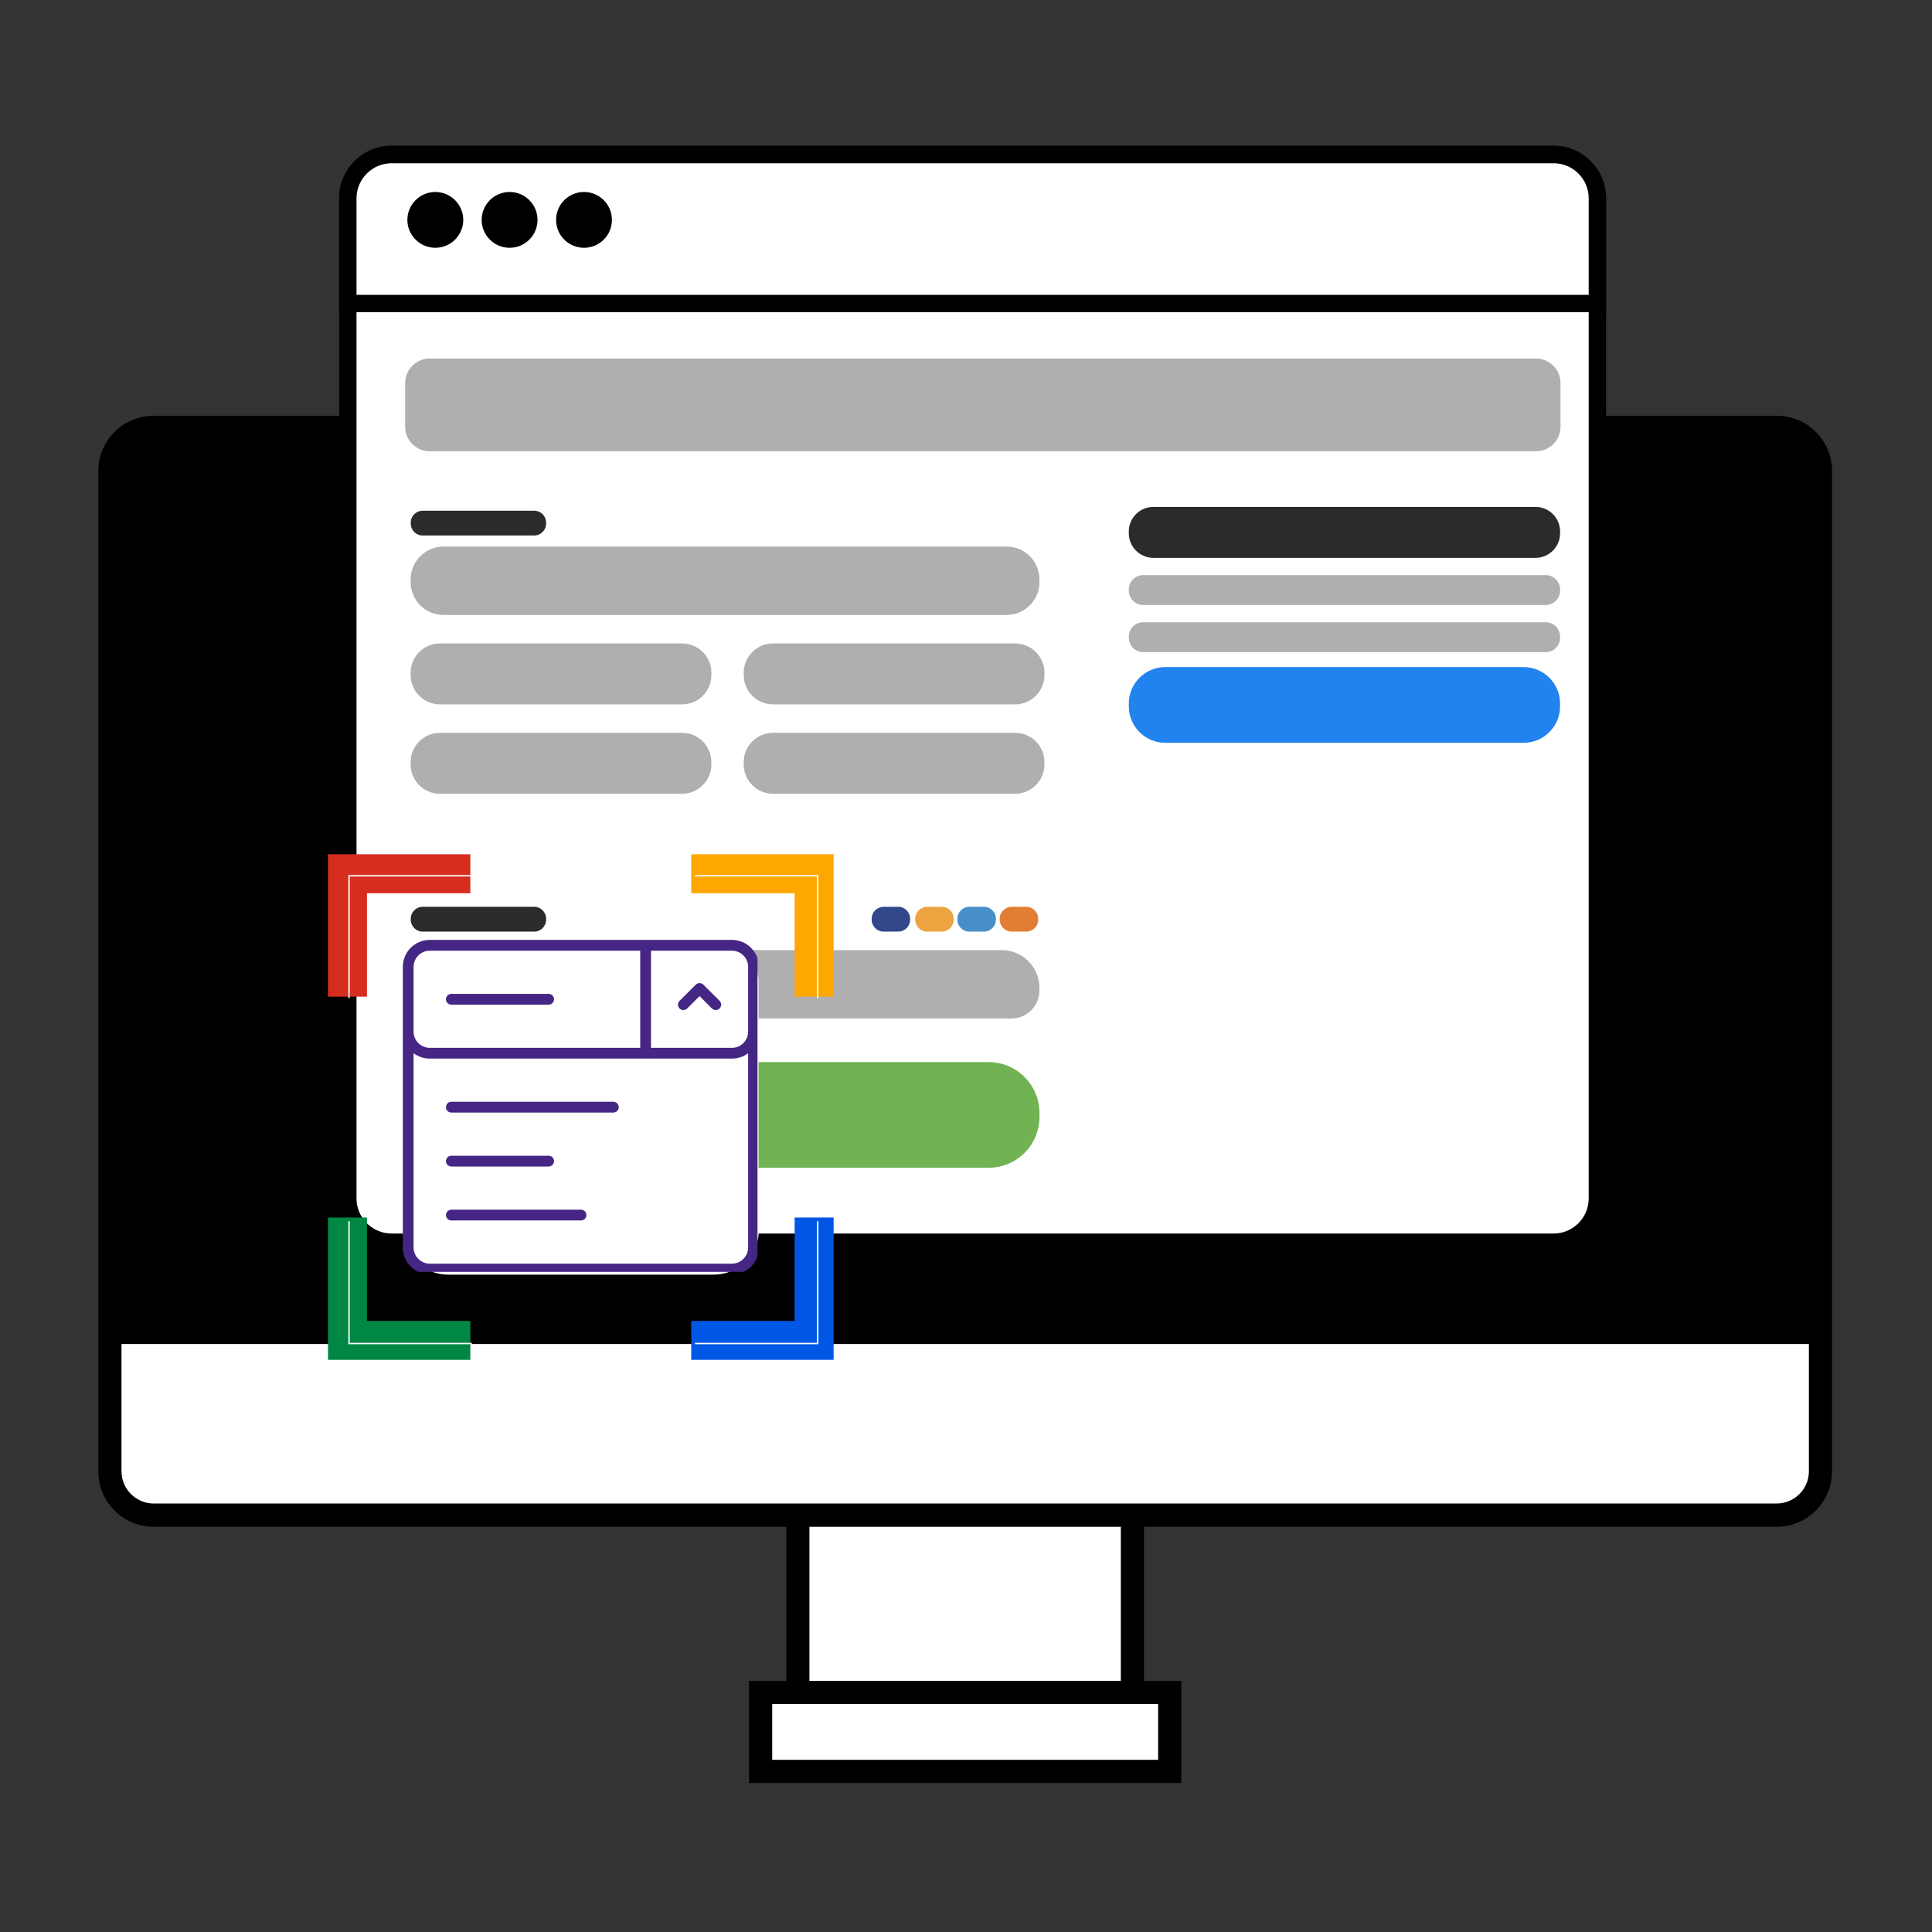 <?xml version="1.0" encoding="UTF-8"?>
<svg xmlns="http://www.w3.org/2000/svg" xmlns:xlink="http://www.w3.org/1999/xlink" width="256" zoomAndPan="magnify" viewBox="0 0 192 192" height="256" preserveAspectRatio="xMidYMid meet" version="1.0">
  <rect x="0" y="0" width="192" height="192" fill="#333333" stroke="none"/>
  <defs>
    <clipPath id="9b4fa4ba82">
      <path d="M 9.27 41 L 182.52 41 L 182.52 152 L 9.27 152 Z M 9.27 41 " clip-rule="nonzero"></path>
    </clipPath>
    <clipPath id="4a86885f81">
      <path d="M 74 167 L 118 167 L 118 177.227 L 74 177.227 Z M 74 167 " clip-rule="nonzero"></path>
    </clipPath>
    <clipPath id="9e3dfff0bd">
      <path d="M 33 14.477 L 160 14.477 L 160 125 L 33 125 Z M 33 14.477 " clip-rule="nonzero"></path>
    </clipPath>
    <clipPath id="d9296d3ae8">
      <path d="M 33 14.477 L 160 14.477 L 160 32 L 33 32 Z M 33 14.477 " clip-rule="nonzero"></path>
    </clipPath>
    <clipPath id="2616e0adf0">
      <path d="M 32.594 84.895 L 47 84.895 L 47 100 L 32.594 100 Z M 32.594 84.895 " clip-rule="nonzero"></path>
    </clipPath>
    <clipPath id="4b94be55c7">
      <path d="M 68 84.895 L 82.844 84.895 L 82.844 100 L 68 100 Z M 68 84.895 " clip-rule="nonzero"></path>
    </clipPath>
    <clipPath id="314c6aaa1c">
      <path d="M 68 120 L 82.844 120 L 82.844 135.145 L 68 135.145 Z M 68 120 " clip-rule="nonzero"></path>
    </clipPath>
    <clipPath id="a750251b44">
      <path d="M 32.594 120 L 47 120 L 47 135.145 L 32.594 135.145 Z M 32.594 120 " clip-rule="nonzero"></path>
    </clipPath>
    <clipPath id="76a2662b31">
      <path d="M 40.031 93.395 L 75.516 93.395 L 75.516 126.672 L 40.031 126.672 Z M 40.031 93.395 " clip-rule="nonzero"></path>
    </clipPath>
    <clipPath id="000240d6f8">
      <path d="M 44.531 93.395 L 70.93 93.395 C 73.414 93.395 75.43 95.41 75.43 97.895 L 75.43 122.172 C 75.43 124.656 73.414 126.672 70.93 126.672 L 44.531 126.672 C 42.047 126.672 40.031 124.656 40.031 122.172 L 40.031 97.895 C 40.031 95.41 42.047 93.395 44.531 93.395 Z M 44.531 93.395 " clip-rule="nonzero"></path>
    </clipPath>
    <clipPath id="f44677b146">
      <path d="M 40.031 93.395 L 75.281 93.395 L 75.281 126.395 L 40.031 126.395 Z M 40.031 93.395 " clip-rule="nonzero"></path>
    </clipPath>
  </defs>
  <path fill="#ffffff" d="M 108.195 172.734 L 83.641 172.734 C 81.234 172.734 79.289 170.789 79.289 168.387 L 79.289 68.984 C 79.289 66.578 81.234 64.637 83.641 64.637 L 108.184 64.637 C 110.594 64.637 112.539 66.578 112.539 68.984 L 112.539 168.387 C 112.551 170.789 110.605 172.734 108.195 172.734 Z M 108.195 172.734 " fill-opacity="1" fill-rule="nonzero"></path>
  <path fill="#000000" d="M 108.195 173.887 L 83.641 173.887 C 80.602 173.887 78.137 171.414 78.137 168.387 L 78.137 68.984 C 78.137 65.945 80.613 63.484 83.641 63.484 L 108.184 63.484 C 111.227 63.484 113.691 65.957 113.691 68.984 L 113.691 168.387 C 113.703 171.422 111.227 173.887 108.195 173.887 Z M 83.641 65.773 C 81.879 65.773 80.441 67.215 80.441 68.973 L 80.441 168.375 C 80.441 170.133 81.879 171.574 83.641 171.574 L 108.184 171.574 C 109.945 171.574 111.387 170.133 111.387 168.375 L 111.387 68.984 C 111.387 67.223 109.945 65.785 108.184 65.785 Z M 83.641 65.773 " fill-opacity="1" fill-rule="nonzero"></path>
  <path fill="#ffffff" d="M 176.562 150.578 L 15.273 150.578 C 12.867 150.578 10.922 148.633 10.922 146.23 L 10.922 46.816 C 10.922 44.41 12.867 42.465 15.273 42.465 L 176.562 42.465 C 178.973 42.465 180.918 44.41 180.918 46.816 L 180.918 146.219 C 180.918 148.633 178.973 150.578 176.562 150.578 Z M 176.562 150.578 " fill-opacity="1" fill-rule="nonzero"></path>
  <g clip-path="url(#9b4fa4ba82)">
    <path fill="#000000" d="M 176.562 151.73 L 15.273 151.73 C 12.234 151.73 9.77 149.254 9.77 146.23 L 9.77 46.816 C 9.77 43.777 12.246 41.316 15.273 41.316 L 176.562 41.316 C 179.605 41.316 182.07 43.789 182.07 46.816 L 182.07 146.219 C 182.07 149.254 179.605 151.73 176.562 151.73 Z M 15.273 43.617 C 13.512 43.617 12.074 45.055 12.074 46.816 L 12.074 146.219 C 12.074 147.977 13.512 149.418 15.273 149.418 L 176.562 149.418 C 178.324 149.418 179.766 147.977 179.766 146.219 L 179.766 46.816 C 179.766 45.055 178.324 43.617 176.562 43.617 Z M 15.273 43.617 " fill-opacity="1" fill-rule="nonzero"></path>
  </g>
  <path fill="#000000" d="M 180.895 133.566 L 10.922 133.566 L 10.922 47.449 C 10.922 44.699 13.156 42.465 15.906 42.465 L 175.609 42.465 C 178.543 42.465 180.918 44.848 180.918 47.773 L 180.918 133.531 C 180.918 133.555 180.906 133.566 180.895 133.566 Z M 180.895 133.566 " fill-opacity="1" fill-rule="nonzero"></path>
  <path fill="#ffffff" d="M 75.59 168.188 L 116.246 168.188 L 116.246 176.039 L 75.59 176.039 Z M 75.59 168.188 " fill-opacity="1" fill-rule="nonzero"></path>
  <g clip-path="url(#4a86885f81)">
    <path fill="#000000" d="M 117.398 177.191 L 74.438 177.191 L 74.438 167.039 L 117.398 167.039 Z M 76.742 174.887 L 115.094 174.887 L 115.094 169.34 L 76.742 169.34 C 76.742 169.34 76.742 174.887 76.742 174.887 Z M 76.742 174.887 " fill-opacity="1" fill-rule="nonzero"></path>
  </g>
  <path fill="#ffffff" d="M 154.395 123.461 L 38.918 123.461 C 36.512 123.461 34.566 121.516 34.566 119.109 L 34.566 19.711 C 34.566 17.305 36.512 15.359 38.918 15.359 L 154.395 15.359 C 156.801 15.359 158.746 17.305 158.746 19.711 L 158.746 119.109 C 158.746 121.516 156.801 123.461 154.395 123.461 Z M 154.395 123.461 " fill-opacity="1" fill-rule="nonzero"></path>
  <g clip-path="url(#9e3dfff0bd)">
    <path fill="#000000" d="M 154.395 124.324 L 38.918 124.324 C 36.039 124.324 33.703 121.988 33.703 119.109 L 33.703 19.699 C 33.703 16.824 36.039 14.484 38.918 14.484 L 154.395 14.484 C 157.273 14.484 159.609 16.824 159.609 19.699 L 159.609 119.102 C 159.609 121.988 157.273 124.324 154.395 124.324 Z M 38.918 16.211 C 36.996 16.211 35.43 17.777 35.43 19.699 L 35.43 119.102 C 35.43 121.023 36.996 122.586 38.918 122.586 L 154.395 122.586 C 156.316 122.586 157.883 121.023 157.883 119.102 L 157.883 19.699 C 157.883 17.777 156.316 16.211 154.395 16.211 Z M 38.918 16.211 " fill-opacity="1" fill-rule="nonzero"></path>
  </g>
  <path fill="#ffffff" d="M 158.746 30.164 L 34.566 30.164 L 34.566 19.711 C 34.566 17.305 36.512 15.359 38.918 15.359 L 154.395 15.359 C 156.801 15.359 158.746 17.305 158.746 19.711 Z M 158.746 30.164 " fill-opacity="1" fill-rule="nonzero"></path>
  <g clip-path="url(#d9296d3ae8)">
    <path fill="#000000" d="M 159.609 31.027 L 33.703 31.027 L 33.703 19.711 C 33.703 16.836 36.039 14.496 38.918 14.496 L 154.395 14.496 C 157.273 14.496 159.609 16.836 159.609 19.711 Z M 35.43 29.301 L 157.883 29.301 L 157.883 19.711 C 157.883 17.789 156.316 16.223 154.395 16.223 L 38.918 16.223 C 36.996 16.223 35.43 17.789 35.43 19.711 C 35.43 19.711 35.43 29.301 35.43 29.301 Z M 35.43 29.301 " fill-opacity="1" fill-rule="nonzero"></path>
  </g>
  <path fill="#000000" d="M 46.039 21.852 C 46.039 22.219 45.969 22.574 45.824 22.914 C 45.684 23.254 45.484 23.555 45.223 23.812 C 44.965 24.074 44.664 24.273 44.324 24.414 C 43.984 24.555 43.629 24.625 43.262 24.625 C 42.895 24.625 42.539 24.555 42.199 24.414 C 41.859 24.273 41.559 24.074 41.301 23.812 C 41.039 23.555 40.84 23.254 40.695 22.914 C 40.555 22.574 40.484 22.219 40.484 21.852 C 40.484 21.484 40.555 21.133 40.695 20.793 C 40.84 20.453 41.039 20.152 41.301 19.891 C 41.559 19.633 41.859 19.43 42.199 19.289 C 42.539 19.148 42.895 19.078 43.262 19.078 C 43.629 19.078 43.984 19.148 44.324 19.289 C 44.664 19.43 44.965 19.633 45.223 19.891 C 45.484 20.152 45.684 20.453 45.824 20.793 C 45.969 21.133 46.039 21.484 46.039 21.852 Z M 46.039 21.852 " fill-opacity="1" fill-rule="nonzero"></path>
  <path fill="#000000" d="M 53.418 21.852 C 53.418 22.219 53.348 22.574 53.207 22.914 C 53.066 23.254 52.867 23.555 52.605 23.812 C 52.348 24.074 52.047 24.273 51.707 24.414 C 51.367 24.555 51.012 24.625 50.645 24.625 C 50.277 24.625 49.922 24.555 49.582 24.414 C 49.242 24.273 48.941 24.074 48.68 23.812 C 48.422 23.555 48.219 23.254 48.078 22.914 C 47.938 22.574 47.867 22.219 47.867 21.852 C 47.867 21.484 47.938 21.133 48.078 20.793 C 48.219 20.453 48.422 20.152 48.68 19.891 C 48.941 19.633 49.242 19.43 49.582 19.289 C 49.922 19.148 50.277 19.078 50.645 19.078 C 51.012 19.078 51.367 19.148 51.707 19.289 C 52.047 19.43 52.348 19.633 52.605 19.891 C 52.867 20.152 53.066 20.453 53.207 20.793 C 53.348 21.133 53.418 21.484 53.418 21.852 Z M 53.418 21.852 " fill-opacity="1" fill-rule="nonzero"></path>
  <path fill="#000000" d="M 60.812 21.852 C 60.812 22.219 60.742 22.574 60.602 22.914 C 60.461 23.254 60.262 23.555 60 23.812 C 59.742 24.074 59.441 24.273 59.102 24.414 C 58.762 24.555 58.406 24.625 58.039 24.625 C 57.672 24.625 57.316 24.555 56.977 24.414 C 56.637 24.273 56.336 24.074 56.074 23.812 C 55.816 23.555 55.613 23.254 55.473 22.914 C 55.332 22.574 55.262 22.219 55.262 21.852 C 55.262 21.484 55.332 21.133 55.473 20.793 C 55.613 20.453 55.816 20.152 56.074 19.891 C 56.336 19.633 56.637 19.43 56.977 19.289 C 57.316 19.148 57.672 19.078 58.039 19.078 C 58.406 19.078 58.762 19.148 59.102 19.289 C 59.441 19.43 59.742 19.633 60 19.891 C 60.262 20.152 60.461 20.453 60.602 20.793 C 60.742 21.133 60.812 21.484 60.812 21.852 Z M 60.812 21.852 " fill-opacity="1" fill-rule="nonzero"></path>
  <path fill="#ffffff" d="M 98.602 103.688 L 45.875 103.688 C 41.512 103.688 37.977 100.156 37.977 95.793 L 37.977 95.184 C 37.977 90.82 41.512 87.285 45.875 87.285 L 98.602 87.285 C 102.969 87.285 106.504 90.82 106.504 95.184 L 106.504 95.793 C 106.504 100.145 102.969 103.688 98.602 103.688 Z M 98.602 103.688 " fill-opacity="1" fill-rule="nonzero"></path>
  <path fill="#ffffff" d="M 109.719 47.531 L 157.754 47.531 L 157.754 76.906 L 109.719 76.906 Z M 109.719 47.531 " fill-opacity="1" fill-rule="nonzero"></path>
  <path fill="#ffffff" d="M 94.984 82.336 L 49.492 82.336 C 43.137 82.336 37.977 77.18 37.977 70.828 L 37.977 59.043 C 37.977 52.688 43.137 47.531 49.492 47.531 L 94.996 47.531 C 101.355 47.531 106.516 52.688 106.516 59.043 L 106.516 70.828 C 106.504 77.18 101.355 82.336 94.984 82.336 Z M 94.984 82.336 " fill-opacity="1" fill-rule="nonzero"></path>
  <path fill="#2b2b2b" d="M 152.598 55.438 L 114.625 55.438 C 113.277 55.438 112.18 54.344 112.18 53 L 112.18 52.812 C 112.18 51.469 113.277 50.375 114.625 50.375 L 152.598 50.375 C 153.945 50.375 155.039 51.469 155.039 52.812 L 155.039 53 C 155.039 54.344 153.945 55.438 152.598 55.438 Z M 152.598 55.438 " fill-opacity="1" fill-rule="nonzero"></path>
  <path fill="#2183ed" d="M 151.41 73.82 L 115.809 73.82 C 113.805 73.82 112.18 72.195 112.18 70.195 L 112.18 69.918 C 112.18 67.914 113.805 66.293 115.809 66.293 L 151.41 66.293 C 153.414 66.293 155.039 67.914 155.039 69.918 L 155.039 70.195 C 155.039 72.195 153.414 73.82 151.41 73.82 Z M 151.41 73.82 " fill-opacity="1" fill-rule="nonzero"></path>
  <path fill="#71b252" d="M 98.246 116.051 L 45.863 116.051 C 43.078 116.051 40.809 113.793 40.809 110.996 L 40.809 110.605 C 40.809 107.82 43.066 105.551 45.863 105.551 L 98.246 105.551 C 101.031 105.551 103.301 107.809 103.301 110.605 L 103.301 110.996 C 103.301 113.793 101.031 116.051 98.246 116.051 Z M 98.246 116.051 " fill-opacity="1" fill-rule="nonzero"></path>
  <path fill="#2b2b2b" d="M 53.086 53.219 L 42.008 53.219 C 41.352 53.219 40.82 52.688 40.82 52.031 L 40.82 51.938 C 40.82 51.285 41.352 50.754 42.008 50.754 L 53.086 50.754 C 53.742 50.754 54.273 51.285 54.273 51.938 L 54.273 52.031 C 54.273 52.676 53.742 53.219 53.086 53.219 Z M 53.086 53.219 " fill-opacity="1" fill-rule="nonzero"></path>
  <path fill="#2b2b2b" d="M 53.086 92.582 L 42.008 92.582 C 41.352 92.582 40.82 92.051 40.82 91.395 L 40.82 91.305 C 40.82 90.648 41.352 90.117 42.008 90.117 L 53.086 90.117 C 53.742 90.117 54.273 90.648 54.273 91.305 L 54.273 91.395 C 54.273 92.051 53.742 92.582 53.086 92.582 Z M 53.086 92.582 " fill-opacity="1" fill-rule="nonzero"></path>
  <path fill="#33488b" d="M 89.262 92.582 L 87.812 92.582 C 87.152 92.582 86.625 92.051 86.625 91.395 L 86.625 91.305 C 86.625 90.648 87.152 90.117 87.812 90.117 L 89.262 90.117 C 89.918 90.117 90.449 90.648 90.449 91.305 L 90.449 91.395 C 90.449 92.051 89.918 92.582 89.262 92.582 Z M 89.262 92.582 " fill-opacity="1" fill-rule="nonzero"></path>
  <path fill="#eca340" d="M 93.594 92.582 L 92.141 92.582 C 91.484 92.582 90.953 92.051 90.953 91.395 L 90.953 91.305 C 90.953 90.648 91.484 90.117 92.141 90.117 L 93.594 90.117 C 94.25 90.117 94.777 90.648 94.777 91.305 L 94.777 91.395 C 94.777 92.051 94.25 92.582 93.594 92.582 Z M 93.594 92.582 " fill-opacity="1" fill-rule="nonzero"></path>
  <path fill="#468fc9" d="M 97.785 92.582 L 96.332 92.582 C 95.676 92.582 95.148 92.051 95.148 91.395 L 95.148 91.305 C 95.148 90.648 95.676 90.117 96.332 90.117 L 97.785 90.117 C 98.441 90.117 98.973 90.648 98.973 91.305 L 98.973 91.395 C 98.973 92.051 98.441 92.582 97.785 92.582 Z M 97.785 92.582 " fill-opacity="1" fill-rule="nonzero"></path>
  <path fill="#e27e34" d="M 101.988 92.582 L 100.539 92.582 C 99.883 92.582 99.352 92.051 99.352 91.395 L 99.352 91.305 C 99.352 90.648 99.883 90.117 100.539 90.117 L 101.988 90.117 C 102.645 90.117 103.176 90.648 103.176 91.305 L 103.176 91.395 C 103.176 92.051 102.645 92.582 101.988 92.582 Z M 101.988 92.582 " fill-opacity="1" fill-rule="nonzero"></path>
  <path fill="#afafaf" d="M 153.609 60.121 L 113.609 60.121 C 112.828 60.121 112.18 59.488 112.18 58.695 L 112.18 58.582 C 112.18 57.797 112.816 57.152 113.609 57.152 L 153.609 57.152 C 154.395 57.152 155.039 57.785 155.039 58.582 L 155.039 58.695 C 155.039 59.488 154.395 60.121 153.609 60.121 Z M 153.609 60.121 " fill-opacity="1" fill-rule="nonzero"></path>
  <path fill="#afafaf" d="M 153.609 64.809 L 113.609 64.809 C 112.828 64.809 112.18 64.176 112.18 63.379 L 112.18 63.266 C 112.18 62.484 112.816 61.84 113.609 61.84 L 153.609 61.84 C 154.395 61.84 155.039 62.473 155.039 63.266 L 155.039 63.379 C 155.039 64.176 154.395 64.809 153.609 64.809 Z M 153.609 64.809 " fill-opacity="1" fill-rule="nonzero"></path>
  <path fill="#afafaf" d="M 100.516 101.215 L 43.594 101.215 C 42.051 101.215 40.809 99.969 40.809 98.43 L 40.809 98.176 C 40.809 96.102 42.488 94.422 44.562 94.422 L 99.547 94.422 C 101.621 94.422 103.301 96.102 103.301 98.176 L 103.301 98.43 C 103.301 99.969 102.047 101.215 100.516 101.215 Z M 100.516 101.215 " fill-opacity="1" fill-rule="nonzero"></path>
  <path fill="#afafaf" d="M 100.031 61.113 L 44.078 61.113 C 42.27 61.113 40.809 59.652 40.809 57.844 L 40.809 57.59 C 40.809 55.785 42.27 54.32 44.078 54.32 L 100.031 54.32 C 101.84 54.32 103.301 55.785 103.301 57.59 L 103.301 57.844 C 103.301 59.652 101.828 61.113 100.031 61.113 Z M 100.031 61.113 " fill-opacity="1" fill-rule="nonzero"></path>
  <path fill="#afafaf" d="M 67.781 70 L 43.723 70 C 42.109 70 40.809 68.699 40.809 67.086 L 40.809 66.855 C 40.809 65.246 42.109 63.945 43.723 63.945 L 67.781 63.945 C 69.395 63.945 70.695 65.246 70.695 66.855 L 70.695 67.086 C 70.695 68.699 69.395 70 67.781 70 Z M 67.781 70 " fill-opacity="1" fill-rule="nonzero"></path>
  <path fill="#afafaf" d="M 67.781 78.883 L 43.723 78.883 C 42.109 78.883 40.809 77.582 40.809 75.973 L 40.809 75.742 C 40.809 74.129 42.109 72.828 43.723 72.828 L 67.781 72.828 C 69.395 72.828 70.695 74.129 70.695 75.742 L 70.695 75.973 C 70.695 77.57 69.395 78.883 67.781 78.883 Z M 67.781 78.883 " fill-opacity="1" fill-rule="nonzero"></path>
  <path fill="#afafaf" d="M 100.883 70 L 76.824 70 C 75.211 70 73.91 68.699 73.91 67.086 L 73.91 66.855 C 73.91 65.246 75.211 63.945 76.824 63.945 L 100.883 63.945 C 102.496 63.945 103.797 65.246 103.797 66.855 L 103.797 67.086 C 103.785 68.699 102.484 70 100.883 70 Z M 100.883 70 " fill-opacity="1" fill-rule="nonzero"></path>
  <path fill="#afafaf" d="M 100.883 78.883 L 76.824 78.883 C 75.211 78.883 73.91 77.582 73.91 75.973 L 73.91 75.742 C 73.91 74.129 75.211 72.828 76.824 72.828 L 100.883 72.828 C 102.496 72.828 103.797 74.129 103.797 75.742 L 103.797 75.973 C 103.785 77.57 102.484 78.883 100.883 78.883 Z M 100.883 78.883 " fill-opacity="1" fill-rule="nonzero"></path>
  <path fill="#afafaf" d="M 152.641 44.848 L 42.707 44.848 C 41.359 44.848 40.266 43.758 40.266 42.41 L 40.266 38.07 C 40.266 36.723 41.359 35.629 42.707 35.629 L 152.641 35.629 C 153.988 35.629 155.082 36.723 155.082 38.07 L 155.082 42.41 C 155.082 43.758 153.988 44.848 152.641 44.848 Z M 152.641 44.848 " fill-opacity="1" fill-rule="nonzero"></path>
  <g clip-path="url(#2616e0adf0)">
    <path fill="#d62d1f" d="M 46.742 84.895 L 46.742 88.773 L 36.469 88.773 L 36.469 99.047 L 32.594 99.047 L 32.594 84.895 Z M 46.742 84.895 " fill-opacity="1" fill-rule="nonzero"></path>
  </g>
  <path stroke-linecap="butt" transform="matrix(0.047, 0, 0, 0.047, 32.593, 84.896)" fill="none" stroke-linejoin="miter" d="M 44.518 304.142 L 44.518 45.476 L 304.108 45.476 " stroke="#ffffff" stroke-width="3" stroke-opacity="1" stroke-miterlimit="10"></path>
  <g clip-path="url(#4b94be55c7)">
    <path fill="#ffa701" d="M 68.695 84.895 L 68.695 88.773 L 78.969 88.773 L 78.969 99.047 L 82.844 99.047 L 82.844 84.895 Z M 68.695 84.895 " fill-opacity="1" fill-rule="nonzero"></path>
  </g>
  <path stroke-linecap="butt" transform="matrix(0.047, 0, 0, 0.047, 32.593, 84.896)" fill="none" stroke-linejoin="miter" d="M 1035.526 304.142 L 1035.526 45.476 L 775.936 45.476 " stroke="#ffffff" stroke-width="3" stroke-opacity="1" stroke-miterlimit="10"></path>
  <g clip-path="url(#314c6aaa1c)">
    <path fill="#0057e6" d="M 68.695 135.145 L 68.695 131.27 L 78.969 131.27 L 78.969 120.996 L 82.844 120.996 L 82.844 135.145 Z M 68.695 135.145 " fill-opacity="1" fill-rule="nonzero"></path>
  </g>
  <path stroke-linecap="butt" transform="matrix(0.047, 0, 0, 0.047, 32.593, 84.896)" fill="none" stroke-linejoin="miter" d="M 1035.526 775.886 L 1035.526 1034.468 L 775.936 1034.468 " stroke="#ffffff" stroke-width="3" stroke-opacity="1" stroke-miterlimit="10"></path>
  <g clip-path="url(#a750251b44)">
    <path fill="#008744" d="M 46.742 135.145 L 46.742 131.27 L 36.469 131.27 L 36.469 120.996 L 32.594 120.996 L 32.594 135.145 Z M 46.742 135.145 " fill-opacity="1" fill-rule="nonzero"></path>
  </g>
  <path stroke-linecap="butt" transform="matrix(0.047, 0, 0, 0.047, 32.593, 84.896)" fill="none" stroke-linejoin="miter" d="M 44.518 775.886 L 44.518 1034.468 L 304.108 1034.468 " stroke="#ffffff" stroke-width="3" stroke-opacity="1" stroke-miterlimit="10"></path>
  <g clip-path="url(#76a2662b31)">
    <g clip-path="url(#000240d6f8)">
      <path fill="#ffffff" d="M 40.031 93.395 L 75.387 93.395 L 75.387 126.672 L 40.031 126.672 Z M 40.031 93.395 " fill-opacity="1" fill-rule="nonzero"></path>
    </g>
  </g>
  <g clip-path="url(#f44677b146)">
    <path fill="#462684" d="M 75.422 96.09 L 75.422 123.973 C 75.422 125.453 74.219 126.652 72.738 126.652 L 42.715 126.652 C 41.23 126.652 40.031 125.453 40.031 123.973 L 40.031 96.09 C 40.031 94.609 41.23 93.406 42.711 93.406 L 72.738 93.406 C 74.219 93.406 75.422 94.609 75.422 96.09 Z M 74.348 104.668 C 73.898 105.004 73.344 105.203 72.738 105.203 L 42.711 105.203 C 42.109 105.203 41.551 105.004 41.102 104.668 L 41.102 123.973 C 41.102 124.859 41.824 125.582 42.715 125.582 L 72.738 125.582 C 73.625 125.582 74.348 124.859 74.348 123.973 Z M 42.711 94.48 C 41.824 94.48 41.102 95.199 41.102 96.09 L 41.102 102.523 C 41.102 103.41 41.824 104.133 42.711 104.133 L 63.625 104.133 L 63.625 94.48 Z M 64.695 94.48 L 64.695 104.133 L 72.738 104.133 C 73.629 104.133 74.348 103.41 74.348 102.523 L 74.348 96.09 C 74.348 95.199 73.629 94.48 72.738 94.48 Z M 70.75 100.223 L 69.523 98.992 L 68.293 100.223 C 68.082 100.43 67.742 100.43 67.535 100.223 C 67.324 100.012 67.324 99.672 67.535 99.461 L 69.145 97.855 C 69.352 97.645 69.691 97.645 69.902 97.855 L 71.512 99.461 C 71.719 99.672 71.719 100.012 71.512 100.223 C 71.301 100.43 70.961 100.43 70.75 100.223 Z M 44.855 99.844 C 44.559 99.844 44.32 99.602 44.32 99.305 C 44.32 99.008 44.559 98.77 44.855 98.77 L 54.52 98.77 C 54.816 98.77 55.059 99.008 55.059 99.305 C 55.059 99.602 54.816 99.844 54.52 99.844 Z M 44.855 110.566 C 44.559 110.566 44.32 110.328 44.32 110.031 C 44.32 109.734 44.559 109.492 44.855 109.492 L 60.957 109.492 C 61.25 109.492 61.492 109.734 61.492 110.031 C 61.492 110.328 61.25 110.566 60.957 110.566 Z M 44.855 115.93 C 44.559 115.93 44.32 115.688 44.32 115.391 C 44.32 115.098 44.559 114.855 44.855 114.855 L 54.52 114.855 C 54.816 114.855 55.059 115.098 55.059 115.391 C 55.059 115.688 54.816 115.93 54.52 115.93 Z M 44.855 121.289 C 44.559 121.289 44.32 121.051 44.32 120.754 C 44.32 120.457 44.559 120.219 44.855 120.219 L 57.738 120.219 C 58.035 120.219 58.273 120.457 58.273 120.754 C 58.273 121.051 58.035 121.289 57.738 121.289 Z M 44.855 121.289 " fill-opacity="1" fill-rule="evenodd"></path>
  </g>
</svg>
